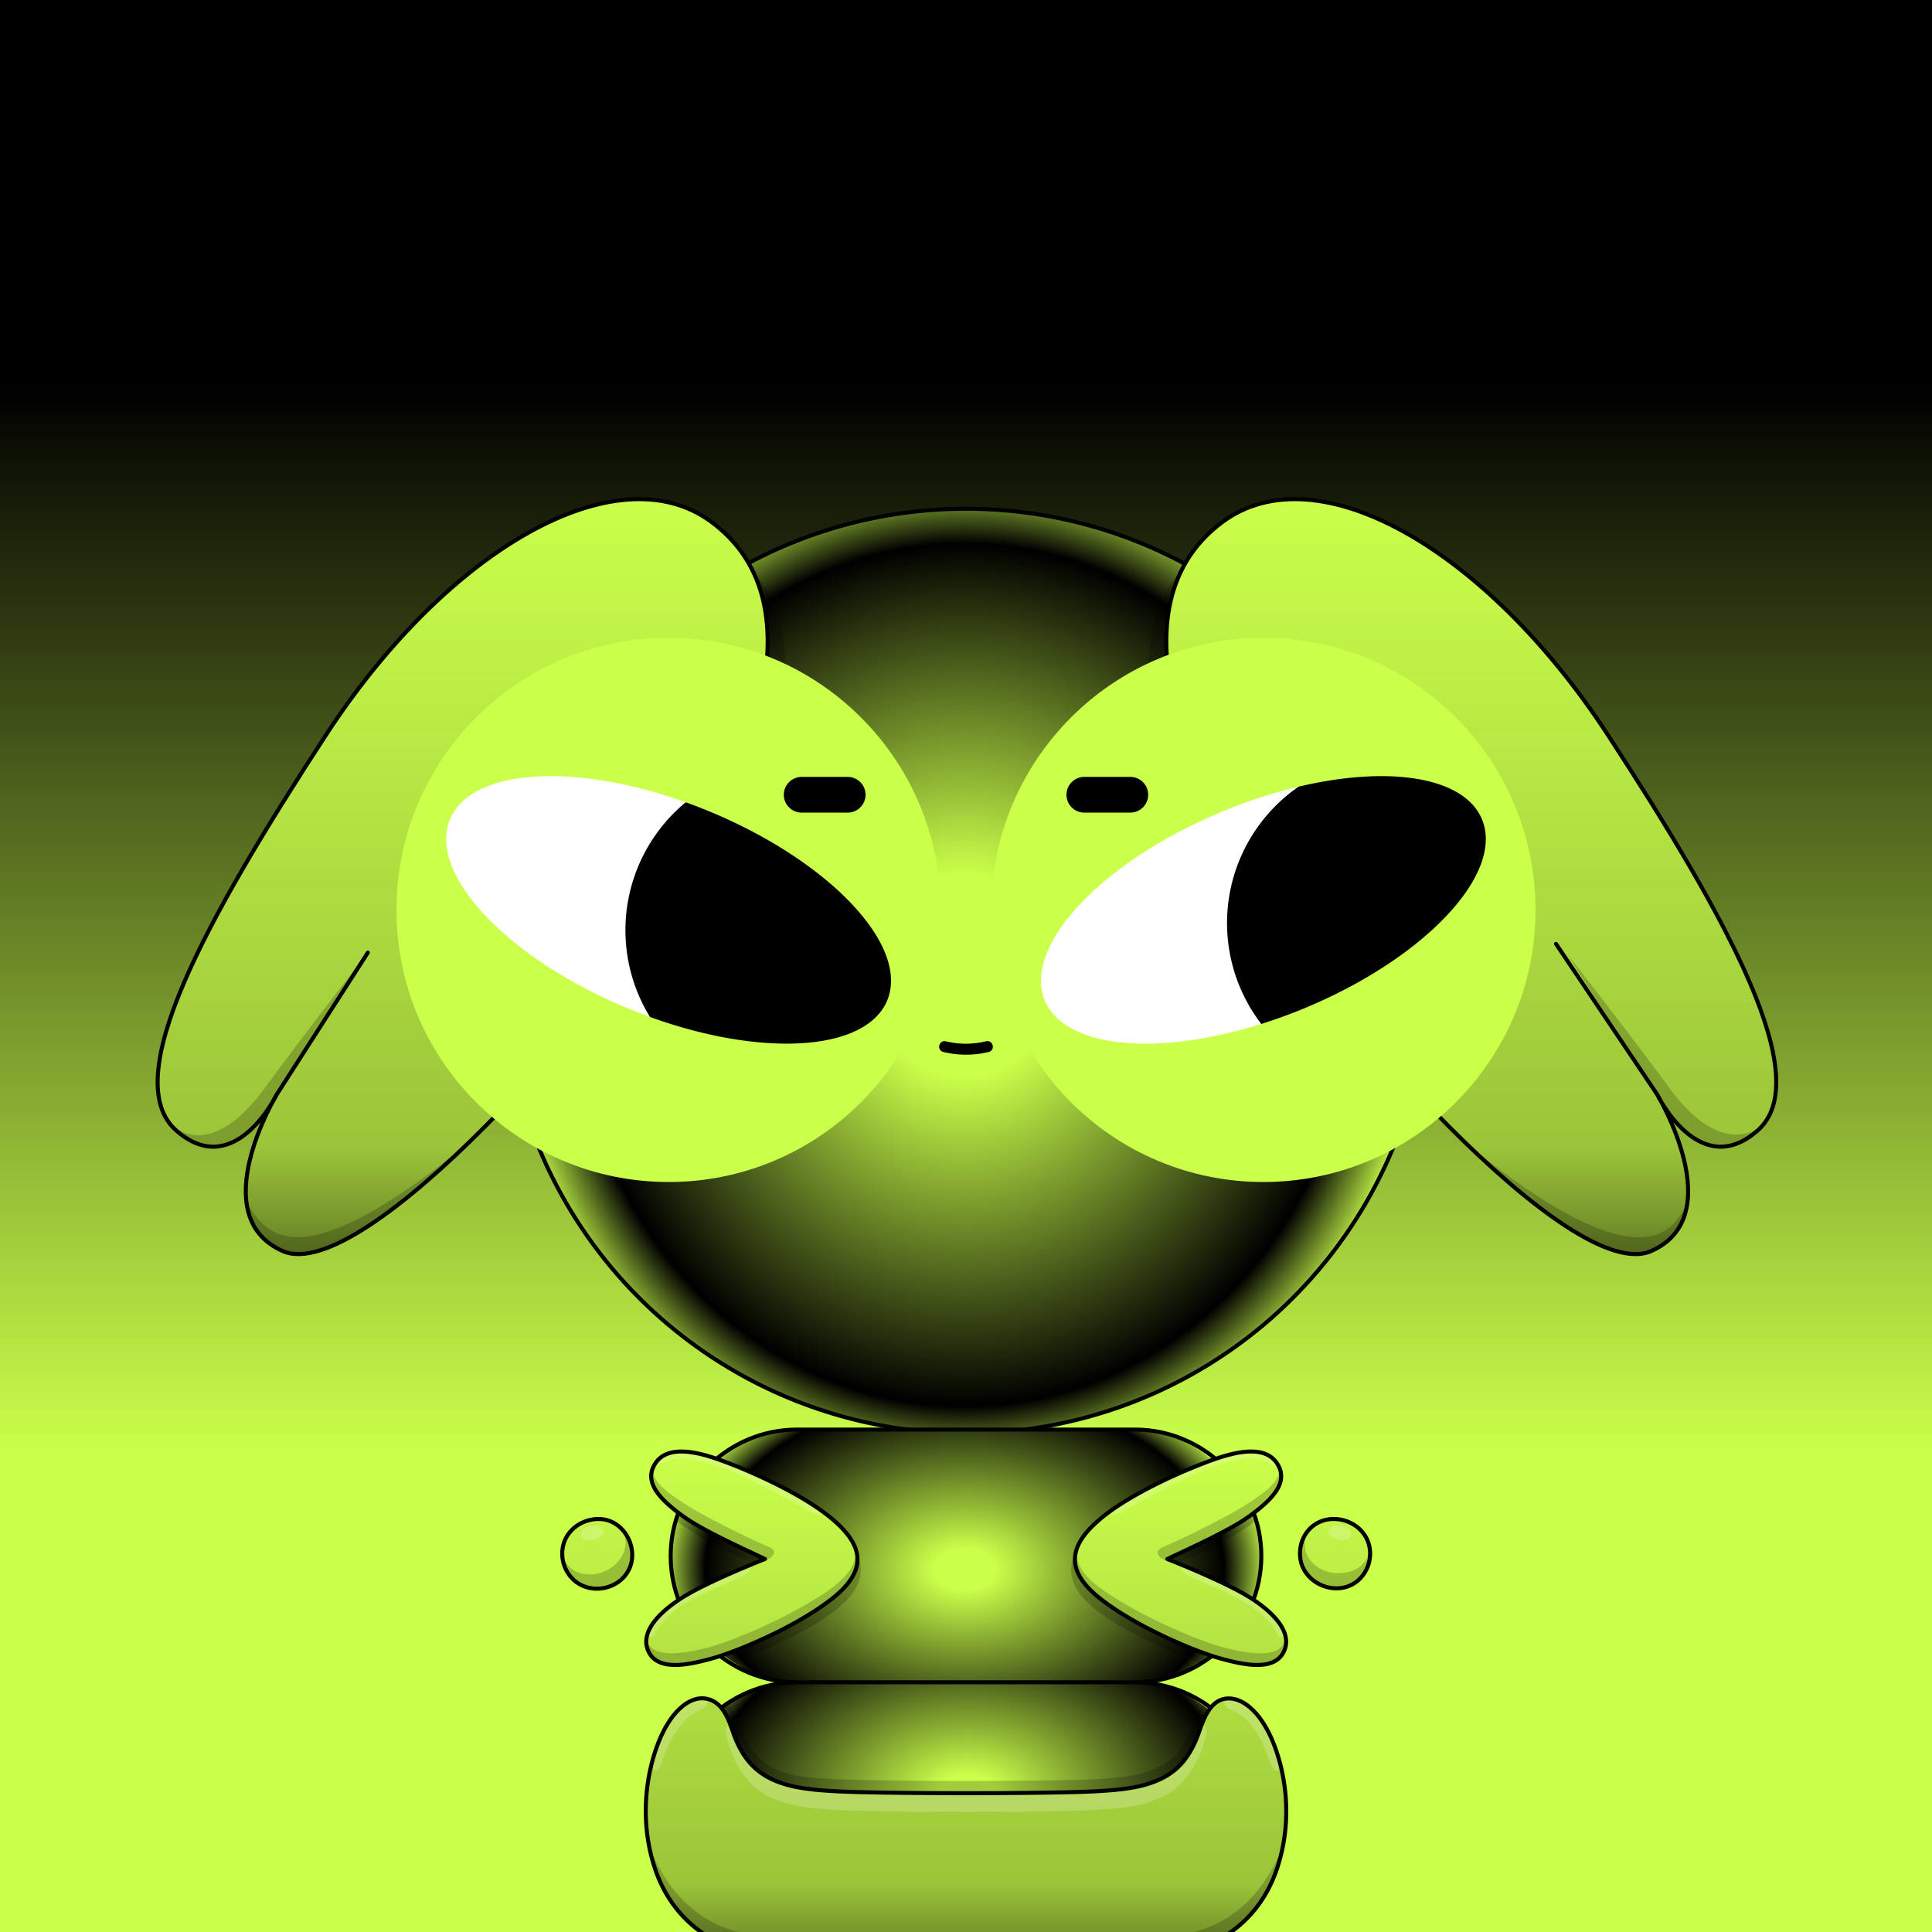 <svg id="Bean-Blueprint" xmlns="http://www.w3.org/2000/svg" xmlns:xlink="http://www.w3.org/1999/xlink" viewBox="0 0 1920 1920"><rect x="0" y="0" width="1920" height="1920" fill="#808080" stroke="none"/><defs><linearGradient id='background' x1='960' x2='960' y2='1920' gradientUnits='userSpaceOnUse'><stop offset='.2'/><stop offset='.75' stop-color='#CAFF4A'/><stop offset='1' stop-color='#CAFF4A'/></linearGradient></defs><path style='fill:url(#background)' data-name='0-Background' d='M0 0h1920v1920H0z'/><defs><radialGradient id='radial-gradient' cx='958' cy='968.96' r='458.4' gradientTransform='translate(0 -96.9) scale(1 1.1)' gradientUnits='userSpaceOnUse'><stop offset='0.2' stop-color='#CAFF4A'/><stop offset='0.85' stop-color='#00000'/><stop offset='1' stop-color='#CAFF4A'/></radialGradient></defs><g id='_1-HeadSmall' data-name='1-HeadSmall'><path id='Small' d='M960,505.61c-253.71,0-459.38,205.67-459.38,459.38,0,233.09,173.6,425.62,398.56,455.38h121.64c225-29.76,398.56-222.29,398.56-455.38C1419.38,711.28,1213.71,505.61,960,505.61Z' style='fill:url(#radial-gradient)'/><circle id='Outline' cx='960' cy='964.99' r='459.38' style='fill:none;stroke:#000;stroke-linecap:round;stroke-linejoin:round;stroke-width:4px'/></g><defs><radialGradient id='a-body' cx='960' cy='1800.52' r='204.9' gradientTransform='matrix(0 -1 1.48 0 -1706.3 2770.52)' gradientUnits='userSpaceOnUse'><stop offset='.1' stop-color='#CAFF4A'/><stop offset='.85' stop-color='#00000'/><stop offset='1' stop-color='#CAFF4A'/></radialGradient><radialGradient id='b-body' cx='960' cy='1559.52' r='204.9' gradientTransform='matrix(0 -1 1.48 0 -1349.42 2519.52)' xlink:href='#a-body'/></defs><g data-name='2-Body'><g data-name='2-Body-Highlight'><rect data-name='2-Body-Bot' x='666.51' y='1671.69' width='586.98' height='251.32' rx='125.66' transform='rotate(-180 960 1797.35)' style='fill:url(#a-body)'/><rect data-name='2-Body-Top' x='666.51' y='1420.69' width='586.98' height='251.32' rx='125.66' style='fill:url(#b-body)'/></g><path d='M792.17 1671.85c-69.11 0-125.66 56.39-125.66 125.5h0c0 69.11 56.55 125.66 125.66 125.66h335.66c69.11 0 125.66-56.55 125.66-125.66h0c0-69.11-56.55-125.48-125.66-125.48h0c69.11 0 125.66-56.41 125.66-125.52h0c0-69.11-56.55-125.66-125.66-125.66H792.17c-69.11 0-125.66 56.55-125.66 125.66h0c0 69.11 56.55 125.5 125.66 125.5h335.66' style='fill:none;stroke:#000;stroke-linecap:round;stroke-linejoin:round;stroke-width:4px'/></g><defs><linearGradient id='linear-gradient-gr' x1='960.15' y1='1942.65' x2='960.15' y2='1442.51' gradientUnits='userSpaceOnUse'><stop offset='0' stop-opacity='0.7'/><stop offset='0.14' stop-opacity='0.33'/><stop offset='1' stop-opacity='0'/></linearGradient></defs><g id='_3-Gear' data-name='3-Gear'><g id='XD'><path id='GE-GB-04-Solid' d='M768.19,1942.65c-45.33,0-98.31-25.87-118-88-17.33-54.66-4.34-105.66,7.66-131s28.34-35.1,43-35.67c19-.73,23.36,21.26,28,34.39,4.44,12.54,10.88,24.71,20.63,33.93,20.94,19.81,53,22.18,80.34,23.79,43.35,2.57,217.07,2.57,260.42,0,27.32-1.61,59.41-4,80.35-23.79,9.75-9.22,16.18-21.39,20.63-33.93,4.65-13.13,9-35.12,28-34.39,14.65.57,31,11.34,43,36.67s25,75.34,7.66,130c-19.7,62.12-72.67,88-118,88m-558-431.74c-14.17.38-28.23,8.89-33.29,23.23a35.51,35.51,0,0,0,10.26,37.93c20.76,17.59,56.11,4.5,57.42-23.33C629.21,1528.09,615.41,1510.33,593.84,1510.91Zm732.63-1.34c14.17.38,28.23,8.89,33.29,23.23a35.5,35.5,0,0,1-10.26,37.93c-20.76,17.6-56.11,4.51-57.43-23.32C1291.1,1526.76,1304.9,1509,1326.47,1509.57Z' style='fill:#CAFF4A'/><path id='GE-GB-03-Solid' d='M760.18,1549.32c-18-8.67-61.34-28-80.67-42s-39.34-31.33-30-50,32.67-18,63.34-7.34c26.31,9.15,83.33,33.33,114.67,60s34.67,51.33-1.33,79.33c-36.19,28.15-94,52-118,58.68s-54.75,13.46-64-7.33c-8-18,9.33-37.33,33.33-52.67C703,1571.74,760.18,1549.32,760.18,1549.32Zm400,0c18-8.67,61.34-28,80.67-42s39.34-31.33,30-50-32.67-18-63.34-7.34c-26.31,9.15-83.33,33.33-114.67,60s-34.67,51.33,1.33,79.33c36.18,28.15,94,52,118,58.68s54.76,13.46,64-7.33c8-18-9.33-37.33-33.32-52.67C1217.36,1571.74,1160.13,1549.32,1160.13,1549.32Z' style='fill:#CAFF4A'/><path id='Grad' d='M768.19,1942.65c-45.33,0-98.31-25.87-118-88-17.33-54.66-4.34-105.66,7.66-131s25.34-35.1,40-35.67c19-.73,26.36,21.26,31,34.39,4.44,12.54,10.88,24.71,20.63,33.93,20.94,19.81,53,22.18,80.34,23.79,43.35,2.57,217.07,2.57,260.42,0,27.32-1.61,59.41-4,80.35-23.79,9.75-9.22,16.18-21.39,20.63-33.93,4.65-13.13,11-35.12,30-34.39,14.65.57,29,11.34,41,36.67s25,75.34,7.66,130c-19.7,62.12-72.67,88-118,88m-558-431.74c-14.17.38-28.23,8.89-33.29,23.23a35.51,35.51,0,0,0,10.26,37.93c20.76,17.59,56.11,4.5,57.42-23.33C629.21,1528.09,615.41,1510.33,593.84,1510.91Zm732.63-1.34c14.17.38,28.23,8.89,33.29,23.23a35.5,35.5,0,0,1-10.26,37.93c-20.76,17.6-56.11,4.51-57.43-23.32C1291.1,1526.76,1304.9,1509,1326.47,1509.57Zm-566.29,39.75c-18-8.67-61.34-28-80.67-42s-39.34-31.33-30-50,32.67-18,63.34-7.34c26.31,9.15,83.33,33.33,114.67,60s34.67,51.33-1.33,79.33c-36.19,28.15-94,52-118,58.68s-54.75,13.46-64-7.33c-8-18,9.33-37.33,33.33-52.67C703,1571.74,760.18,1549.32,760.18,1549.32Zm400,0c18-8.67,61.34-28,80.67-42s39.34-31.33,30-50-32.67-18-63.34-7.34c-26.31,9.15-83.33,33.33-114.67,60s-34.67,51.33,1.33,79.33c36.18,28.15,94,52,118,58.68s54.76,13.46,64-7.33c8-18-9.33-37.33-33.32-52.67C1217.36,1571.74,1160.13,1549.32,1160.13,1549.32Z' style='opacity:0.7;fill:url(#linear-gradient-gr)'/><path id='Shad' d='M628.23,1548.74c-1.31,27.83-36.66,40.92-57.42,23.33-10.63-9-11.13-19.84-12.27-29.48,2.8,15.67,15.48,22.45,28.8,22.11,19.74-.5,40.93-19.34,32.39-41.92C624.18,1527.55,628.82,1536.3,628.23,1548.74Zm732.23-6.15c-2.79,12.65-13.36,19.62-27.79,20.72-21,1.6-42.67-14.73-34-40-2.86,4.83-7.24,10-6.58,24.08,1.32,27.83,36.67,40.92,57.43,23.32C1360.13,1561.73,1361.46,1547.22,1360.46,1542.59Zm-207.94,400.06c45.33,0,107.67-28.67,121.4-105-28.58,66.85-75.33,87.9-133.62,87.9H779.7c-58.29,0-105-21-133.62-87.9,13.73,76.36,76.07,105,121.4,105Zm-433.63-245.4c5.43,8.77,14.39,43.15,30.59,59.06,20.56,20.2,53,22.18,80.34,23.79,43.35,2.57,217.07,2.57,260.42,0,27.32-1.61,58.94-4.49,80.35-23.79,17.69-16,22.69-47,31.13-58.73l-4.75-5c-8.69,3.78-13.69,38.78-32,54.78-20.16,17.6-51.61,19.43-78.19,20.84-42.2,2.25-211.28,2.25-253.47,0-26.58-1.41-59.75-1.44-78.2-20.84-21.82-23-22.82-49.4-32.76-53.47Zm-48.67-187.16c23.77,18,59.22,36.44,80.78,43.66,13.34-2.43,25.62-11,13-16.43-25.22-10.94-63.74-30.36-79.53-40.3-24.16-15.23-38.14-26.36-35.31-39.69-7.5,14,4.51,32,23.3,45.62Zm42.91,136.06c-32.39,11.27-75.24,14.94-70.21-18.18,1.86,21.79,39.07,15.33,63,8.66s77.94-29.21,115.75-55c16.1-11,29.66-24.33,28.74-40.94,10.26,20.61,5.59,39.28-19.74,59.28-30.35,24-86.12,47-105.33,53.34ZM1247.54,1503c18.79-13.59,30.8-31.63,23.3-45.62,2.83,13.33-11.15,24.46-35.31,39.69-15.79,9.94-54.31,29.36-79.53,40.3-12.62,5.47-2.33,14,13,16.43,21.56-7.22,57-25.66,80.78-43.66Zm-52.88,150.37c-19.21-6.32-75-29.38-105.33-53.34-25.33-20-30-38.67-19.74-59.28-.92,16.61,12.64,30,28.74,40.94,37.81,25.78,91.82,48.32,115.75,55s61.14,13.13,63-8.66c5,33.12-37.82,29.45-70.21,18.18Z' style='opacity:0.2'/><path id='Hi' d='M728.85,1722.38c4.44,12.54,10.88,24.71,20.63,33.93,20.94,19.81,53,22.18,80.34,23.79,43.35,2.57,217.07,2.57,260.42,0,27.32-1.61,59.41-4,80.35-23.79,9.75-9.22,16.18-21.39,20.63-33.93,4.65-13.13,10.38-7.21,5.94,7.32-4.56,14.93-11.16,29.42-21.16,40.4-21.48,23.59-54.39,26.41-82.41,28.33-44.46,3-222.65,3-267.12,0-28-1.92-60.93-4.74-82.41-28.33-10-11-16.6-25.47-21.16-40.4C718.47,1715.17,724.19,1709.25,728.85,1722.38Zm532.71-267.69c6,4.28,8.09.38,3.44-4.43-26.52-27.4-127.4,29.37-159.4,49.5-5.3,4.32-.89,8,5.6,4.54C1139.07,1489.43,1233,1431.94,1261.56,1454.69Zm-87.11,104.66c.6-5,10.19.73,12.32,1.68,18.66,8.33,33.58,12.65,51.11,23.38,14.6,8.95,32.39,20.64,38.95,37.3a3.9,3.9,0,0,1-6.56,3.9c-15.77-32.08-55.28-43.82-89.88-60.12C1178.51,1564.6,1174.14,1561.91,1174.45,1559.35Zm147.37-33.27c-3-3.13-1.83-7.3,1.86-8.92,5.42-2.36,17.13-.26,18.9,6.54,1.22,4.69-4.24,7.12-9.34,6.82C1329.31,1530.28,1324.66,1529,1321.82,1526.08Zm-513-21.78c6.49,3.46,10.9-.22,5.6-4.54-32-20.13-132.88-76.9-159.4-49.5-4.65,4.81-2.58,8.71,3.44,4.43C687,1431.94,780.93,1489.43,808.8,1504.3Zm-69.19,61.19c-34.6,16.3-74.11,28-89.88,60.12a3.9,3.9,0,0,1-6.56-3.9c6.56-16.66,24.35-28.35,39-37.3,17.53-10.73,32.45-15.05,51.11-23.38,2.13-1,11.72-6.67,12.32-1.68C745.86,1561.91,741.49,1564.6,739.61,1565.49Zm-152.85-35c-5.1.3-10.56-2.13-9.34-6.82,1.77-6.8,13.48-8.9,18.9-6.54,3.69,1.62,4.89,5.79,1.86,8.92C595.34,1529,590.69,1530.28,586.76,1530.52Zm64.17,211c16.7-54,54.16-57.69,52.12-48-1.78,8.44-26.67,2.66-44.69,56.43C652.43,1767.62,645.28,1759.74,650.93,1741.48Zm618.14,0c-16.7-54-54.16-57.69-52.12-48,1.78,8.44,26.67,2.66,44.69,56.43C1267.57,1767.62,1274.72,1759.74,1269.07,1741.48Z' style='fill:#fff;opacity:0.2'/><path id='Outline' d='M768.16,1942.65c-45.34,0-98.31-25.87-118-88-17.34-54.66-4.34-105.66,7.66-131s28.46-37.68,43-35.67c17.51,2.42,23.37,21.26,28,34.39,4.45,12.54,10.89,24.71,20.64,33.93,20.93,19.81,53,22.18,80.34,23.79,43.35,2.57,217.07,2.57,260.42,0,27.31-1.61,59.41-4,80.34-23.79,9.75-9.22,16.19-21.39,20.64-33.93,4.65-13.13,11.1-33,28-34.39,14.61-1.19,31,11.34,43,36.67s25,75.34,7.66,130c-19.7,62.12-72.67,88-118,88m-558-433.08c-14.17.38-28.23,8.89-33.29,23.23a35.5,35.5,0,0,0,10.26,37.93c20.76,17.6,55.69,5,57.42-23.32C629.36,1529,615.41,1509,593.84,1509.57Zm732.63,0c14.17.38,28.23,8.89,33.29,23.23a35.5,35.5,0,0,1-10.26,37.93c-20.76,17.6-55,3.18-57.43-23.32C1290.19,1526.82,1304.9,1509,1326.47,1509.57Zm-566.29,39.75c-18-8.67-61.34-28-80.67-42s-39.34-31.33-30-50,32.67-18,63.34-7.34c26.31,9.15,83.33,33.33,114.67,60s34.67,51.33-1.33,79.33c-36.19,28.15-94,52-118,58.68s-54.75,13.46-64-7.33c-8-18,9.33-37.33,33.33-52.67C703,1571.74,760.18,1549.32,760.18,1549.32Zm400,0c18-8.67,61.34-28,80.67-42s39.34-31.33,30-50-32.67-18-63.34-7.34c-26.31,9.15-83.33,33.33-114.67,60s-34.67,51.33,1.33,79.33c36.18,28.15,94,52,118,58.68s54.76,13.46,64-7.33c8-18-9.33-37.33-33.32-52.67C1217.36,1571.74,1160.13,1549.32,1160.13,1549.32Z' style='fill:none;stroke:#000;stroke-linecap:round;stroke-linejoin:round;stroke-width:4px'/></g></g><defs><linearGradient id='linear-gradient' x1='960.98' y1='1246.32' x2='960.98' y2='496.06' gradientUnits='userSpaceOnUse'><stop offset='0' stop-opacity='0.5'/><stop offset='0.14' stop-opacity='0.23'/><stop offset='1' stop-opacity='0'/></linearGradient></defs><g id='_4-HelmetSmall' data-name='4-HelmetSmall'><g id='PinchWings'><path id='Locked-Solid' d='M682.39,869.38C604.45,1002.67,360.15,1278.19,281,1243.29s-5.81-155.88-5.81-155.88-41.88,87.25-100.05,36.06,29.09-209.4,148.91-393.2S612.66,449.05,706.82,518.55C804.54,590.67,760.33,736.09,682.39,869.38Zm557.18,0c77.94,133.29,322.24,408.81,401.34,373.91s5.82-155.88,5.82-155.88,41.88,87.25,100,36.06-29.09-209.4-148.91-393.2S1309.3,449.05,1215.14,518.55C1117.42,590.67,1161.63,736.09,1239.57,869.38Z' style='fill:#CAFF4A'/><path id='Grad' d='M682.39,869.38C604.45,1002.67,360.15,1278.19,281,1243.29s-5.81-155.88-5.81-155.88-41.88,87.25-100.05,36.06,29.09-209.4,148.91-393.2S612.66,449.05,706.82,518.55C804.54,590.67,760.33,736.09,682.39,869.38Zm557.18,0c77.94,133.29,322.24,408.81,401.34,373.91s5.82-155.88,5.82-155.88,41.88,87.25,100,36.06-29.09-209.4-148.91-393.2S1309.3,449.05,1215.14,518.55C1117.42,590.67,1161.63,736.09,1239.57,869.38Z' style='fill:url(#linear-gradient)'/><path id='Shad' d='M1221.47,837c6.25,43.81,8.21,71.28.65,58.36-70.52-120.6-113.42-251.12-48.57-328.31,0,0,0,.27.15.77C1139.52,638.47,1169.28,739.12,1221.47,837ZM748.29,567.88c31.6,65.41,8.43,156.53-36.6,247.35l-11.85,80.13c70.52-120.6,113.42-251.12,48.57-328.31Zm819.13,657.69-.26-.3-2-1c-20-12.08-41.87-28.57-64.63-48.06-24.22-21-43.6-40.1-43.6-40.1,168,136.79,205,92.77,220,58.55-2.47,20.21-12.51,38.26-36.09,48.66C1623.35,1251,1597.64,1243.48,1567.42,1225.57Zm91.82-144c-56.71-76.77-102-133.56-102-133.56l101.12,158.24c16.3,22.33,48.54,52.37,88.45,17.25a50.08,50.08,0,0,0,6.13-6.5C1746,1123.3,1710.09,1150.39,1659.24,1081.54ZM365.54,946.74s-46.63,59-103.34,135.73c-55.52,75.17-92.51,35.09-94,33.37a49.08,49.08,0,0,0,7,7.63c41.24,36.29,74.29,3,90-19.46ZM244.87,1193.83c2.31,20.54,12.29,38.92,36.17,49.46,36.8,16.23,109.32-34.69,184.22-107.21C305.14,1266.33,266.32,1234.55,244.87,1193.83Z' style='opacity:0.2'/><path id='Outline' d='M682.39,869.38C604.45,1002.67,360.15,1278.19,281,1243.29s-5.81-155.88-5.81-155.88-41.88,87.25-100.05,36.06,29.09-209.4,148.91-393.2S612.66,449.05,706.82,518.55C804.54,590.67,760.33,736.09,682.39,869.38Zm557.18,0c77.94,133.29,322.24,408.81,401.34,373.91s5.82-155.88,5.82-155.88,41.88,87.25,100,36.06-29.09-209.4-148.91-393.2S1309.3,449.05,1215.14,518.55C1117.42,590.67,1161.63,736.09,1239.57,869.38Zm-964.34,218,90.31-140.67M1546.34,938l100.39,149.44' style='fill:none;stroke:#000;stroke-linecap:round;stroke-linejoin:round;stroke-width:4px'/></g></g><g id='_5-Eyes' data-name='5-Eyes'><g id='GoodVibe'><path id='GA-02-Solid' d='M664.45,1174.67C515.1,1174.67,394,1053.59,394,904.24S515.1,633.81,664.45,633.81,934.88,754.88,934.88,904.24,813.8,1174.67,664.45,1174.67ZM1526,904.24c0-149.36-121.08-270.43-270.43-270.43S985.12,754.88,985.12,904.24s121.08,270.43,270.43,270.43S1526,1053.59,1526,904.24Z' style='fill:#CAFF4A'/><path id='Eyes' d='M645.87,1010.61l-21.94-8.51c-120-49.69-199.1-133.78-176.72-187.83,20.91-50.5,123.05-56.89,234.24-17Zm644.54-228.8A499.5,499.5,0,0,0,1215,806.38c-120,49.68-199.1,133.77-176.72,187.82,19.71,47.59,111.56,56,215.15,23.41Z' style='fill:#fff'/><path id='Pupils' d='M1472.79,814.27c22.38,54.05-56.74,138.14-176.72,187.83-14.32,5.93-28.57,11.09-42.61,15.51a164.76,164.76,0,0,1,37-235.8C1380.05,760.52,1455.19,771.77,1472.79,814.27ZM705,806.38q-11.81-4.89-23.53-9.08a164.79,164.79,0,0,0-35.58,213.31c111.8,40.55,214.81,34.33,235.82-16.41C904.07,940.15,825,856.06,705,806.38Z'/><path id='Brows' d='M842.4,807.59H796.71a17.82,17.82,0,0,1-17.77-17.77h0a17.83,17.83,0,0,1,17.77-17.77H842.4a17.83,17.83,0,0,1,17.77,17.77h0A17.82,17.82,0,0,1,842.4,807.59Zm298.66-17.77h0a17.83,17.83,0,0,0-17.77-17.77H1077.6a17.83,17.83,0,0,0-17.77,17.77h0a17.82,17.82,0,0,0,17.77,17.77h45.69A17.82,17.82,0,0,0,1141.06,789.82Z'/><path id='Mouth' d='M986.35,1038.39l.1.33a5.29,5.29,0,0,1-3.79,6.7,96,96,0,0,1-45.3,0,5.27,5.27,0,0,1-3.81-6.68l.1-.33a5.3,5.3,0,0,1,6.36-3.55,84.92,84.92,0,0,0,40-.06A5.31,5.31,0,0,1,986.35,1038.39Z'/></g></g></svg>